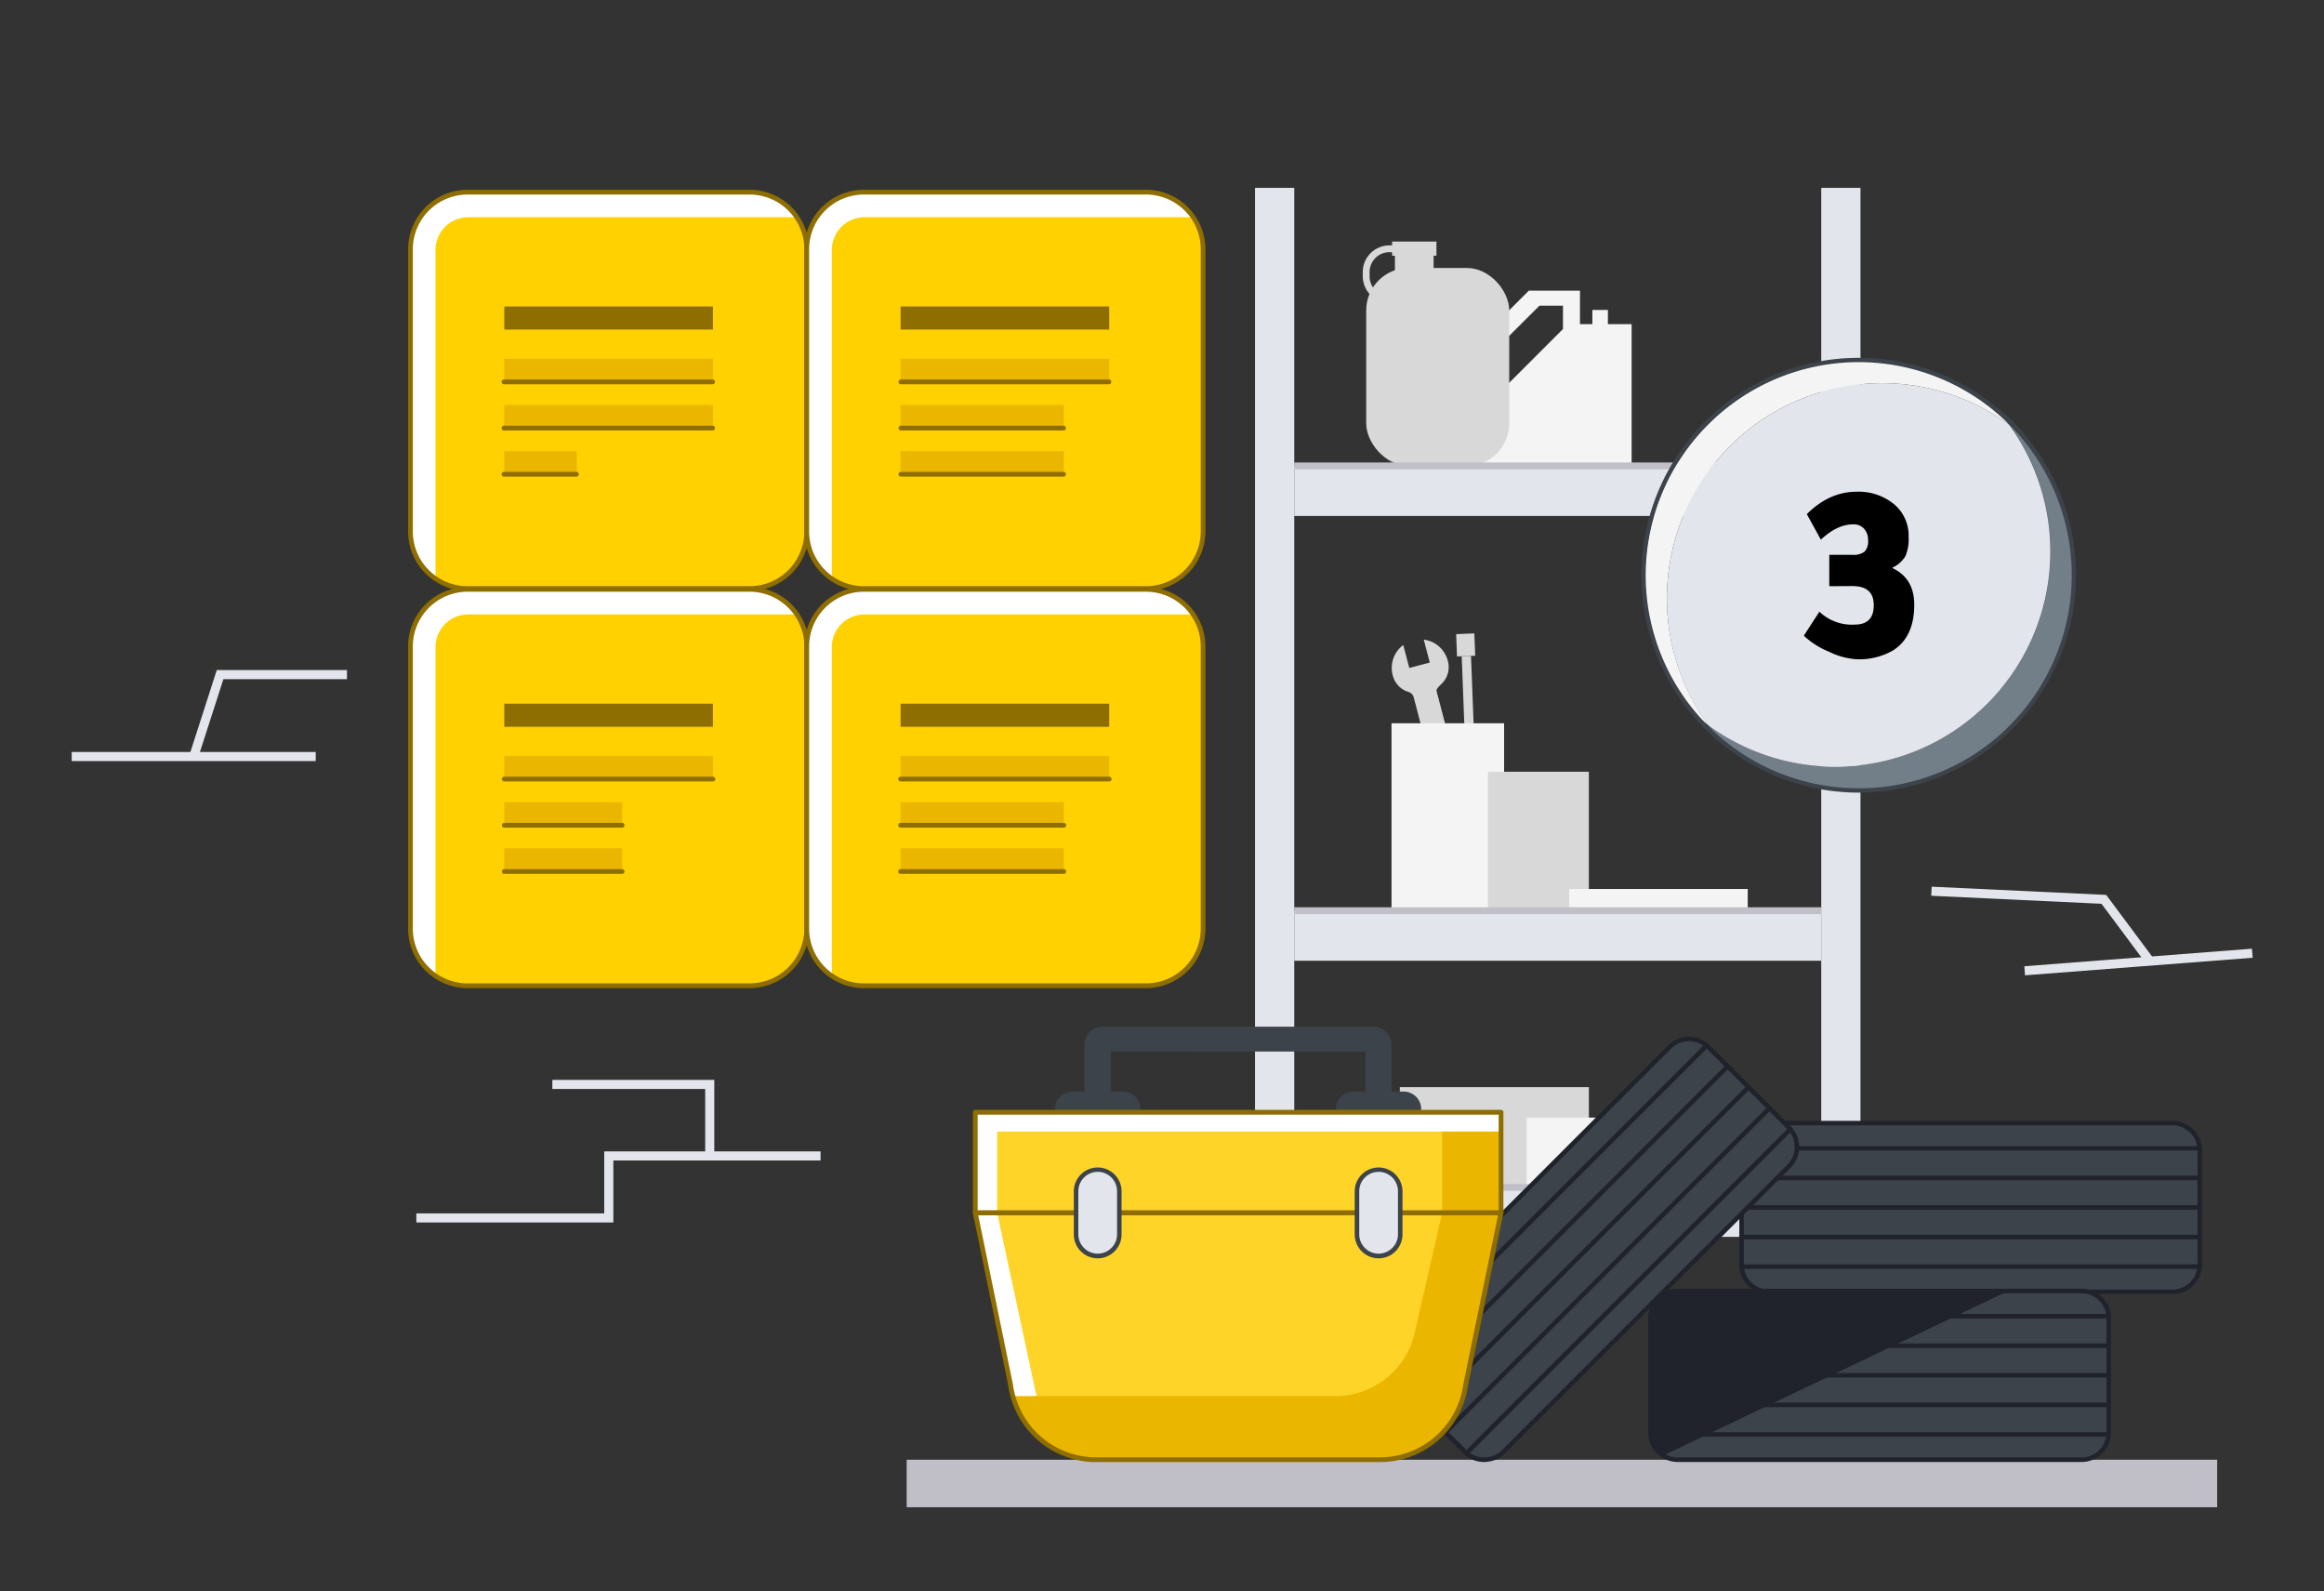 <svg xmlns="http://www.w3.org/2000/svg" viewBox="0 0 540 369.6"><rect x="0" y="0" width="540" height="369.6" fill="#333333" stroke="none"/><defs><style>.cls-1{fill:#c0bfc8;}.cls-2{fill:#f4f4f5;}.cls-3{fill:#d8d8d8;}.cls-4{fill:#e2e6ec;}.cls-5{fill:#c1c0c8;}.cls-6{fill:#3c434b;}.cls-7{fill:#21232c;}.cls-8{fill:#fed428;}.cls-9{fill:#3d434a;}.cls-10{fill:#ebb600;}.cls-11{fill:#fff;}.cls-12{fill:#8e6e00;}.cls-13{fill:#ffd100;}.cls-14{fill:#727e88;}.cls-15{fill:none;}</style></defs><g id="Layer_2" data-name="Layer 2"><g id="Layer_1-2" data-name="Layer 1"><rect class="cls-1" x="210.67" y="339.08" width="304.51" height="11.04"/><path class="cls-2" d="M373.61,75.3V72H370V75.3h-2.88V67.52H355.23l-12.11,12.1v28.6h36V75.3Zm-10.44,1.13-15.9,15.89V81.41L357.71,71h5.46Z"/><rect class="cls-3" x="317.45" y="62.25" width="33.23" height="45.96" rx="9.84"/><rect class="cls-3" x="324.12" y="57.76" width="8.99" height="8.99"/><rect class="cls-3" x="323.46" y="56.11" width="10.31" height="3.3"/><path class="cls-3" d="M329.39,70.35h-6.55a6.19,6.19,0,0,1-6.19-6.19v-1A6.19,6.19,0,0,1,322.84,57h5.77v1.58h-5.77a4.61,4.61,0,0,0-4.6,4.6v1a4.61,4.61,0,0,0,4.6,4.61h6.55Z"/><rect class="cls-4" x="300.73" y="108.22" width="122.45" height="11.63"/><rect class="cls-5" x="300.73" y="107.43" width="122.45" height="1.58"/><path class="cls-3" d="M340.67,179.27l-.28-7.27,2.16-.09.29,7.28Z"/><path class="cls-3" d="M340.39,172l-.75-19.55,2.16-.08.75,19.54Z"/><path class="cls-3" d="M342.36,194.77a4.09,4.09,0,0,1-4.25-4.23l.74-12.22,5.74-.22,1.69,12.12a4.1,4.1,0,0,1-3.92,4.55Z"/><path class="cls-3" d="M338.35,147.3l4.22-.17.21,5.19-4.23.17Z"/><path class="cls-3" d="M343.23,189.32l.21,5.26a3.82,3.82,0,0,1-1.08.19,4,4,0,0,1-1.09-.1l-.2-5.27a1.08,1.08,0,1,1,2.16-.08Z"/><path class="cls-3" d="M345.08,181.63l.33,2.36-6.92.27.14-2.38Z"/><path class="cls-3" d="M337.36,192.54,336,187.21l4.76-1.25,1.41,5.33a6.63,6.63,0,0,0,2.45-7,5.33,5.33,0,0,0-3.69-3.91c-.59-.19-2-.41-2.18-1l-4.95-18.84c-.16-.59,1-1.47,1.38-1.92a5.34,5.34,0,0,0,1.22-5.15,6.61,6.61,0,0,0-5.58-4.89l1.4,5.33-4.76,1.25-1.4-5.33a6.63,6.63,0,0,0-2.46,7,5.38,5.38,0,0,0,3.69,3.91,1.79,1.79,0,0,1,1.2,1.26l4.95,18.83a1.78,1.78,0,0,1-.4,1.67,5.35,5.35,0,0,0-1.22,5.15,6.62,6.62,0,0,0,5.59,4.88Z"/><rect class="cls-2" x="323.33" y="168.01" width="26.16" height="43.61"/><rect class="cls-3" x="345.75" y="179.27" width="23.43" height="32.35"/><rect class="cls-2" x="364.63" y="206.5" width="41.47" height="5.17"/><rect class="cls-4" x="300.73" y="211.54" width="122.45" height="11.63"/><rect class="cls-5" x="300.73" y="210.75" width="122.45" height="1.58"/><rect class="cls-4" x="423.18" y="43.64" width="9.12" height="295.65"/><rect class="cls-4" x="291.61" y="43.64" width="9.12" height="295.65"/><rect class="cls-3" x="325.26" y="252.53" width="43.93" height="23.29"/><rect class="cls-2" x="354.72" y="259.61" width="57.79" height="16.21"/><rect class="cls-4" x="300.73" y="275.82" width="122.45" height="11.49"/><rect class="cls-5" x="300.73" y="275.03" width="122.45" height="1.58"/><path class="cls-6" d="M511.17,267.21v26.54a6.32,6.32,0,0,1-6.33,6.33H411a6.34,6.34,0,0,1-6.33-6.33V267.21a6.32,6.32,0,0,1,6.33-6.32h93.8A6.32,6.32,0,0,1,511.17,267.21Z"/><path class="cls-7" d="M504.84,300.61H411a6.7,6.7,0,0,1-4.17-1.42,6.77,6.77,0,0,1-2.69-5.44V267.21a6.86,6.86,0,0,1,6.86-6.85h93.8a6.86,6.86,0,0,1,6.86,6.85v26.54A6.87,6.87,0,0,1,504.84,300.61ZM411,261.42a5.81,5.81,0,0,0-5.81,5.79v26.54a5.82,5.82,0,0,0,5.81,5.8h93.8a5.8,5.8,0,0,0,5.8-5.8V267.21a5.8,5.8,0,0,0-5.8-5.79Z"/><path class="cls-7" d="M511.17,267.27H404.71a.53.53,0,0,1,0-1.06H511.17a.53.53,0,0,1,0,1.06Z"/><path class="cls-7" d="M511.17,274.14H404.71a.53.53,0,0,1-.53-.53.52.52,0,0,1,.53-.52H511.17a.52.52,0,0,1,.52.52A.52.52,0,0,1,511.17,274.14Z"/><path class="cls-7" d="M511.17,281H404.71a.53.53,0,0,1-.53-.53.52.52,0,0,1,.53-.52H511.17a.52.52,0,0,1,.52.52A.52.52,0,0,1,511.17,281Z"/><path class="cls-7" d="M511.17,287.88H404.71a.53.53,0,1,1,0-1.05H511.17a.53.53,0,0,1,0,1.05Z"/><path class="cls-7" d="M511.17,294.75H404.71a.53.53,0,1,1,0-1.05H511.17a.53.53,0,0,1,0,1.05Z"/><path class="cls-6" d="M490,306.21v26.54a6.33,6.33,0,0,1-6.33,6.33h-93.8a6.22,6.22,0,0,1-3.85-1.31,6.3,6.3,0,0,1-2.48-5V306.21a6.32,6.32,0,0,1,6.33-6.32h93.8A6.32,6.32,0,0,1,490,306.21Z"/><path class="cls-7" d="M483.65,339.61h-93.8a6.87,6.87,0,0,1-6.86-6.86V306.21a6.86,6.86,0,0,1,6.86-6.85h93.8a6.86,6.86,0,0,1,6.86,6.85v26.54A6.87,6.87,0,0,1,483.65,339.61Zm-93.8-39.2a5.81,5.81,0,0,0-5.81,5.8v26.54a5.73,5.73,0,0,0,2.28,4.6,5.67,5.67,0,0,0,3.53,1.2h93.8a5.8,5.8,0,0,0,5.8-5.8V306.21a5.8,5.8,0,0,0-5.8-5.8Z"/><path class="cls-7" d="M465.42,299.92,386,337.77h0a6.3,6.3,0,0,1-2.48-5V306.21a6.32,6.32,0,0,1,6.33-6.32h46.81Z"/><path class="cls-7" d="M386.12,338.27h-.28l-.14-.1a6.74,6.74,0,0,1-2.68-5.42V306.21a6.83,6.83,0,0,1,6.83-6.82h46.81l31,0Zm3.73-37.88a5.83,5.83,0,0,0-5.83,5.82v26.54a5.77,5.77,0,0,0,2.05,4.44l77.15-36.77-26.56,0Z"/><path class="cls-7" d="M490,306.27H383.52a.53.53,0,0,1,0-1.06H490a.53.53,0,0,1,0,1.06Z"/><path class="cls-7" d="M490,313.14H383.52a.53.53,0,0,1,0-1.06H490a.53.53,0,0,1,0,1.06Z"/><path class="cls-7" d="M490,320H383.52a.53.53,0,1,1,0-1.06H490a.53.53,0,0,1,0,1.06Z"/><path class="cls-7" d="M490,326.88H383.52a.53.53,0,1,1,0-1.06H490a.53.53,0,0,1,0,1.06Z"/><path class="cls-7" d="M490,333.75H383.52a.53.53,0,1,1,0-1.06H490a.53.53,0,0,1,0,1.06Z"/><path class="cls-6" d="M396.91,243.18,415.68,262a6.33,6.33,0,0,1,0,8.95l-66.33,66.33a6.35,6.35,0,0,1-9,0l-18.77-18.77a6.32,6.32,0,0,1,0-8.95L388,243.19A6.31,6.31,0,0,1,396.91,243.18Z"/><path class="cls-7" d="M344.83,339.61a6.78,6.78,0,0,1-4.81-2l-18.76-18.77a6.77,6.77,0,0,1-2-4.84,6.85,6.85,0,0,1,2-4.85l66.33-66.33a6.87,6.87,0,0,1,9.7,0l18.76,18.76a6.86,6.86,0,0,1,0,9.7L349.72,337.6a6.66,6.66,0,0,1-4,1.94A6,6,0,0,1,344.83,339.61Zm47.61-97.75a5.79,5.79,0,0,0-4.1,1.7L322,309.89a5.81,5.81,0,0,0,0,8.2l18.77,18.77a5.83,5.83,0,0,0,8.21,0l66.33-66.33a5.81,5.81,0,0,0,0-8.21l-18.77-18.77A5.77,5.77,0,0,0,392.44,241.86Z"/><path class="cls-7" d="M321.3,318.65a.53.53,0,0,1-.37-.15.53.53,0,0,1,0-.75l75.27-75.27a.53.53,0,0,1,.75,0,.51.51,0,0,1,0,.74L321.67,318.5A.51.51,0,0,1,321.3,318.65Z"/><path class="cls-7" d="M326.16,323.51a.51.51,0,0,1-.37-.15.53.53,0,0,1,0-.75l75.27-75.27a.53.53,0,0,1,.75,0,.53.53,0,0,1,0,.74l-75.28,75.28A.53.53,0,0,1,326.16,323.51Z"/><path class="cls-7" d="M331,328.37a.55.55,0,0,1-.38-.15.54.54,0,0,1,0-.75l75.28-75.28a.53.53,0,0,1,.75.75l-75.28,75.28A.53.53,0,0,1,331,328.37Z"/><path class="cls-7" d="M335.88,333.23a.55.55,0,0,1-.38-.15.54.54,0,0,1,0-.75l75.28-75.28a.53.53,0,0,1,.75.75l-75.28,75.28A.53.53,0,0,1,335.88,333.23Z"/><path class="cls-7" d="M340.73,338.09a.5.5,0,0,1-.37-.16.53.53,0,0,1,0-.74l75.28-75.28a.51.51,0,0,1,.74,0,.53.53,0,0,1,0,.75l-75.27,75.27A.52.52,0,0,1,340.73,338.09Z"/><path class="cls-8" d="M348.78,281.73l-8.22,40a20,20,0,0,1-19.86,17.38h-66a20.06,20.06,0,0,1-19.36-14.81,19.8,19.8,0,0,1-.51-2.57l-8.21-40Z"/><rect class="cls-8" x="226.61" y="258.37" width="122.17" height="23.36"/><path class="cls-9" d="M329.74,257.65H310.91a3.56,3.56,0,0,1,3.56-3.57h3.35V243.73H257.57v10.35h3.34a3.56,3.56,0,0,1,3.56,3.57H245.65a3.56,3.56,0,0,1,3.56-3.57h3.33V242.65a3.64,3.64,0,0,1,3.64-3.64h63a3.64,3.64,0,0,1,3.64,3.64v11.43h3.34A3.56,3.56,0,0,1,329.74,257.65Z"/><path class="cls-9" d="M329.74,258.18H310.91a.53.53,0,0,1-.53-.53,4.09,4.09,0,0,1,4.09-4.09h2.82v-9.3H258.1v9.3h2.81a4.09,4.09,0,0,1,4.09,4.09.53.53,0,0,1-.53.53H245.65a.53.53,0,0,1-.53-.53,4.09,4.09,0,0,1,4.09-4.09H252V242.65a4.16,4.16,0,0,1,4.16-4.16h63a4.16,4.16,0,0,1,4.16,4.16v10.91h2.82a4.09,4.09,0,0,1,4.09,4.09A.53.53,0,0,1,329.74,258.18Zm-18.26-1.06h17.69a3,3,0,0,0-3-2.51h-3.34a.53.53,0,0,1-.53-.53V242.65a3.12,3.12,0,0,0-3.11-3.11h-63a3.12,3.12,0,0,0-3.11,3.11v11.43a.52.52,0,0,1-.53.53h-3.33a3,3,0,0,0-3,2.51H263.9a3,3,0,0,0-3-2.51h-3.34a.52.52,0,0,1-.52-.53V243.73a.52.52,0,0,1,.52-.53h60.25a.52.52,0,0,1,.52.53v10.35a.52.52,0,0,1-.52.53h-3.35A3,3,0,0,0,311.48,257.12Z"/><path class="cls-10" d="M348.78,258.37v23.36l-8.22,40a20,20,0,0,1-19.86,17.38h-66a20.06,20.06,0,0,1-19.36-14.81h74.93a18.91,18.91,0,0,0,18.45-14.71l6.37-27.83V258.37Z"/><rect class="cls-11" x="226.61" y="258.37" width="122.17" height="4.48"/><path class="cls-11" d="M240.83,324.27h-5.5a19.8,19.8,0,0,1-.51-2.57l-8.21-40V258.37h5.09v23.36Z"/><path class="cls-12" d="M320.69,339.63h-66a20.63,20.63,0,0,1-19.89-15.21,20.37,20.37,0,0,1-.53-2.65l-8.2-39.93a.58.58,0,0,1,.11-.46.56.56,0,0,1,.43-.21H348.78a.56.56,0,0,1,.43.21.55.55,0,0,1,.11.46l-8.21,40A20.68,20.68,0,0,1,320.69,339.63Zm-93.4-57.35,8.07,39.31a19,19,0,0,0,.51,2.54,19.5,19.5,0,0,0,18.82,14.4h66A19.58,19.58,0,0,0,340,321.62l8.08-39.34Z"/><path class="cls-12" d="M348.78,282.28H226.61a.55.55,0,0,1-.55-.55V258.37a.56.56,0,0,1,.55-.56H348.78a.55.55,0,0,1,.55.56v23.36A.55.55,0,0,1,348.78,282.28Zm-121.62-1.11H348.23V258.92H227.16Z"/><rect class="cls-4" x="250.04" y="271.69" width="10.05" height="20.09" rx="5.02"/><path class="cls-9" d="M255.06,292.3a5.56,5.56,0,0,1-5.55-5.55v-10a5.55,5.55,0,0,1,11.1,0v10A5.56,5.56,0,0,1,255.06,292.3Zm0-20.09a4.51,4.51,0,0,0-4.5,4.5v10a4.5,4.5,0,0,0,9,0v-10A4.51,4.51,0,0,0,255.06,272.21Z"/><rect class="cls-4" x="315.3" y="271.69" width="10.05" height="20.09" rx="5.02"/><path class="cls-9" d="M320.33,292.3a5.56,5.56,0,0,1-5.55-5.55v-10a5.55,5.55,0,0,1,11.1,0v10A5.56,5.56,0,0,1,320.33,292.3Zm0-20.09a4.51,4.51,0,0,0-4.5,4.5v10a4.5,4.5,0,1,0,9,0v-10A4.5,4.5,0,0,0,320.33,272.21Z"/><rect class="cls-4" x="16.66" y="174.68" width="56.7" height="2.11"/><polygon class="cls-4" points="46.01 176.06 44.01 175.41 50.37 155.65 80.62 155.65 80.62 157.76 51.91 157.76 46.01 176.06"/><polygon class="cls-4" points="142.51 283.97 96.74 283.97 96.74 281.86 140.4 281.86 140.4 267.46 190.66 267.46 190.66 269.57 142.51 269.57 142.51 283.97"/><polygon class="cls-4" points="165.97 268.52 163.86 268.52 163.86 252.96 128.34 252.96 128.34 250.85 165.97 250.85 165.97 268.52"/><polygon class="cls-4" points="498.88 224.14 488.3 209.94 448.74 208.08 448.84 205.97 489.39 207.88 500.57 222.88 498.88 224.14"/><rect class="cls-4" x="470.37" y="222.42" width="53.05" height="2.11" transform="translate(-15.71 38.86) rotate(-4.41)"/><path class="cls-13" d="M187.45,57.92v65.52a13.28,13.28,0,0,1-13.27,13.28H108.65a13.27,13.27,0,0,1-13.28-13.28V57.92a13.28,13.28,0,0,1,13.28-13.28h65.53a13.27,13.27,0,0,1,13.27,13.28Z"/><path class="cls-11" d="M185.16,50.46H108.81a7.62,7.62,0,0,0-7.62,7.61v76.36a13.28,13.28,0,0,1-5.82-11V57.92a13.28,13.28,0,0,1,13.28-13.28h65.53A13.27,13.27,0,0,1,185.16,50.46Z"/><path class="cls-12" d="M174.17,137.27H108.65a13.84,13.84,0,0,1-13.83-13.83V57.91a13.85,13.85,0,0,1,13.83-13.83h65.52A13.86,13.86,0,0,1,188,57.91v65.53A13.85,13.85,0,0,1,174.17,137.27ZM108.65,45.19A12.74,12.74,0,0,0,95.92,57.91v65.53a12.74,12.74,0,0,0,12.73,12.73h65.52a12.74,12.74,0,0,0,12.73-12.73V57.91a12.74,12.74,0,0,0-12.73-12.72Z"/><path class="cls-13" d="M279.54,57.92v65.52a13.29,13.29,0,0,1-13.28,13.28H200.73a13.27,13.27,0,0,1-13.27-13.28V57.92a13.27,13.27,0,0,1,13.27-13.28h65.53a13.27,13.27,0,0,1,13.28,13.28Z"/><path class="cls-11" d="M277.25,50.46H200.89a7.61,7.61,0,0,0-7.61,7.61v76.36a13.25,13.25,0,0,1-5.82-11V57.92a13.27,13.27,0,0,1,13.27-13.28h65.53A13.3,13.3,0,0,1,277.25,50.46Z"/><path class="cls-12" d="M266.26,137.27H200.73a13.85,13.85,0,0,1-13.83-13.83V57.91a13.85,13.85,0,0,1,13.83-13.83h65.53a13.85,13.85,0,0,1,13.83,13.83v65.53A13.85,13.85,0,0,1,266.26,137.27ZM200.73,45.19A12.73,12.73,0,0,0,188,57.91v65.53a12.74,12.74,0,0,0,12.72,12.73h65.53A12.74,12.74,0,0,0,279,123.44V57.91a12.73,12.73,0,0,0-12.72-12.72Z"/><path class="cls-13" d="M187.45,150.18v65.53A13.27,13.27,0,0,1,174.18,229H108.65a13.25,13.25,0,0,1-13.28-13.27V150.18a13.28,13.28,0,0,1,13.28-13.28h65.53a13.27,13.27,0,0,1,13.27,13.28Z"/><path class="cls-11" d="M185.16,142.72H108.81a7.62,7.62,0,0,0-7.62,7.62V226.7a13.3,13.3,0,0,1-5.82-11V150.18a13.28,13.28,0,0,1,13.28-13.28h65.53A13.27,13.27,0,0,1,185.16,142.72Z"/><path class="cls-12" d="M174.17,229.54H108.65A13.85,13.85,0,0,1,94.82,215.7V150.18a13.84,13.84,0,0,1,13.83-13.83h65.52A13.85,13.85,0,0,1,188,150.18V215.7A13.86,13.86,0,0,1,174.17,229.54Zm-65.52-92.09a12.74,12.74,0,0,0-12.73,12.73V215.7a12.74,12.74,0,0,0,12.73,12.73h65.52A12.74,12.74,0,0,0,186.9,215.7V150.18a12.74,12.74,0,0,0-12.73-12.73Z"/><path class="cls-13" d="M279.54,150.18v65.53A13.28,13.28,0,0,1,266.26,229H200.73a13.25,13.25,0,0,1-13.27-13.27V150.18a13.27,13.27,0,0,1,13.27-13.28h65.53a13.27,13.27,0,0,1,13.28,13.28Z"/><path class="cls-11" d="M277.25,142.72H200.89a7.61,7.61,0,0,0-7.61,7.62V226.7a13.28,13.28,0,0,1-5.82-11V150.18a13.27,13.27,0,0,1,13.27-13.28h65.53A13.3,13.3,0,0,1,277.25,142.72Z"/><path class="cls-12" d="M266.26,229.54H200.73a13.85,13.85,0,0,1-13.83-13.83V150.18a13.85,13.85,0,0,1,13.83-13.83h65.53a13.84,13.84,0,0,1,13.83,13.83v65.53A13.85,13.85,0,0,1,266.26,229.54Zm-65.53-92.09A12.74,12.74,0,0,0,188,150.18v65.53a12.74,12.74,0,0,0,12.72,12.72h65.53A12.73,12.73,0,0,0,279,215.71V150.18a12.74,12.74,0,0,0-12.72-12.73Z"/><rect class="cls-10" x="117.18" y="175.6" width="48.47" height="5.37"/><path class="cls-12" d="M165.65,181.52H117.18a.56.56,0,0,1-.56-.55.55.55,0,0,1,.56-.55h48.47a.55.55,0,0,1,.55.55A.55.55,0,0,1,165.65,181.52Z"/><rect class="cls-10" x="117.18" y="186.33" width="27.38" height="5.37"/><path class="cls-12" d="M144.56,192.25H117.18a.56.56,0,0,1-.56-.55.55.55,0,0,1,.56-.55h27.38a.55.55,0,0,1,.55.55A.55.55,0,0,1,144.56,192.25Z"/><rect class="cls-10" x="117.18" y="197.06" width="27.38" height="5.37"/><path class="cls-12" d="M144.56,203H117.18a.56.56,0,0,1-.56-.55.55.55,0,0,1,.56-.55h27.38a.55.55,0,0,1,.55.55A.55.55,0,0,1,144.56,203Z"/><rect class="cls-12" x="117.18" y="163.46" width="48.47" height="5.37"/><rect class="cls-10" x="117.18" y="83.34" width="48.47" height="5.37"/><path class="cls-12" d="M165.65,89.26H117.18a.56.56,0,1,1,0-1.11h48.47a.56.56,0,0,1,0,1.11Z"/><rect class="cls-10" x="117.18" y="94.07" width="48.47" height="5.37"/><path class="cls-12" d="M165.65,100H117.18a.56.56,0,1,1,0-1.11h48.47a.56.56,0,0,1,0,1.11Z"/><rect class="cls-10" x="117.18" y="104.8" width="16.83" height="5.37"/><path class="cls-12" d="M134,110.72H117.18a.56.56,0,1,1,0-1.11H134a.56.56,0,0,1,0,1.11Z"/><rect class="cls-12" x="117.18" y="71.19" width="48.47" height="5.37"/><rect class="cls-10" x="209.26" y="175.6" width="48.47" height="5.37"/><path class="cls-12" d="M257.73,181.52H209.26a.55.55,0,0,1-.55-.55.54.54,0,0,1,.55-.55h48.47a.54.54,0,0,1,.55.55A.55.55,0,0,1,257.73,181.52Z"/><rect class="cls-10" x="209.26" y="186.33" width="37.93" height="5.37"/><path class="cls-12" d="M247.19,192.25H209.26a.55.55,0,0,1-.55-.55.54.54,0,0,1,.55-.55h37.93a.55.55,0,0,1,.55.55A.55.55,0,0,1,247.19,192.25Z"/><rect class="cls-10" x="209.26" y="197.06" width="37.93" height="5.37"/><path class="cls-12" d="M247.19,203H209.26a.55.55,0,0,1-.55-.55.54.54,0,0,1,.55-.55h37.93a.55.55,0,0,1,.55.55A.55.55,0,0,1,247.19,203Z"/><rect class="cls-12" x="209.26" y="163.46" width="48.47" height="5.37"/><rect class="cls-10" x="209.26" y="83.34" width="48.47" height="5.37"/><path class="cls-12" d="M257.73,89.26H209.26a.56.56,0,0,1,0-1.11h48.47a.56.56,0,0,1,0,1.11Z"/><rect class="cls-10" x="209.26" y="94.07" width="37.93" height="5.37"/><path class="cls-12" d="M247.19,100H209.26a.56.56,0,0,1,0-1.11h37.93a.56.56,0,0,1,0,1.11Z"/><rect class="cls-10" x="209.26" y="104.8" width="37.93" height="5.37"/><path class="cls-12" d="M247.19,110.72H209.26a.56.56,0,0,1,0-1.11h37.93a.56.56,0,0,1,0,1.11Z"/><rect class="cls-12" x="209.26" y="71.19" width="48.47" height="5.37"/><path class="cls-4" d="M469.88,101.06a48.93,48.93,0,0,0-5.44-5.43c.83,1,1.62,2,2.38,3C467.87,99.39,468.89,100.2,469.88,101.06Z"/><path class="cls-9" d="M469.88,101.56a.45.45,0,0,1-.32-.13c-1-.86-2-1.67-3-2.41a.57.57,0,0,1-.11-.11c-.72-1-1.51-2-2.35-3a.5.5,0,0,1,.71-.7,49.84,49.84,0,0,1,5.49,5.48.5.5,0,0,1-.38.83Z"/><path class="cls-4" d="M394,166.1a49.71,49.71,0,0,0,5.42,5.44q-1.27-1.48-2.43-3.06C395.93,167.73,394.93,166.93,394,166.1Z"/><path class="cls-9" d="M399.39,172a.49.49,0,0,1-.32-.12,49.84,49.84,0,0,1-5.48-5.49.5.5,0,0,1,.7-.7c1,.84,2,1.63,3,2.35a.52.52,0,0,1,.11.1c.74,1,1.55,2,2.41,3a.51.51,0,0,1,0,.68A.54.54,0,0,1,399.39,172Z"/><path class="cls-14" d="M482,133.62a49.77,49.77,0,0,0-12.08-32.56c-1-.86-2-1.67-3.06-2.44A50,50,0,0,1,397,168.48q1.16,1.58,2.43,3.06A50,50,0,0,0,482,133.62Z"/><path class="cls-2" d="M387.32,139a50,50,0,0,1,79.5-40.36c-.76-1-1.55-2-2.38-3A50,50,0,0,0,394,166.1c1,.83,2,1.63,3,2.38A49.72,49.72,0,0,1,387.32,139Z"/><path class="cls-4" d="M387.32,139a49.72,49.72,0,0,0,9.64,29.5,50,50,0,0,0,69.86-69.86A50,50,0,0,0,387.32,139Z"/><path class="cls-9" d="M431.89,184.12a50.5,50.5,0,1,1,50.5-50.5A50.56,50.56,0,0,1,431.89,184.12Zm0-100a49.5,49.5,0,1,0,49.5,49.5A49.55,49.55,0,0,0,431.89,84.12Z"/><path d="M425.05,136.17v-7.29h5.34a4.21,4.21,0,0,0,2.87-.75,3.49,3.49,0,0,0,.8-2.63,3.81,3.81,0,0,0-.95-2.7,3.22,3.22,0,0,0-2.49-1c-2.48,0-5,1.19-7.53,3.56l-3.26-5.93q5.22-5.2,11.56-5.21a13,13,0,0,1,8.83,3,9.49,9.49,0,0,1,3.26,7.53,9.82,9.82,0,0,1-.77,4.5,7.26,7.26,0,0,1-3.08,2.67q5.16,2.37,5.16,8.54,0,7.41-4.8,10.55a15.58,15.58,0,0,1-8.54,2.13A16.83,16.83,0,0,1,425,151.4a19.1,19.1,0,0,1-5.87-3.73l3.62-5.58a10.92,10.92,0,0,0,8.18,3c3,0,4.45-1.51,4.45-4.51s-1.66-4.44-5-4.44Z"/><rect class="cls-15" width="540" height="369.6"/></g></g></svg>